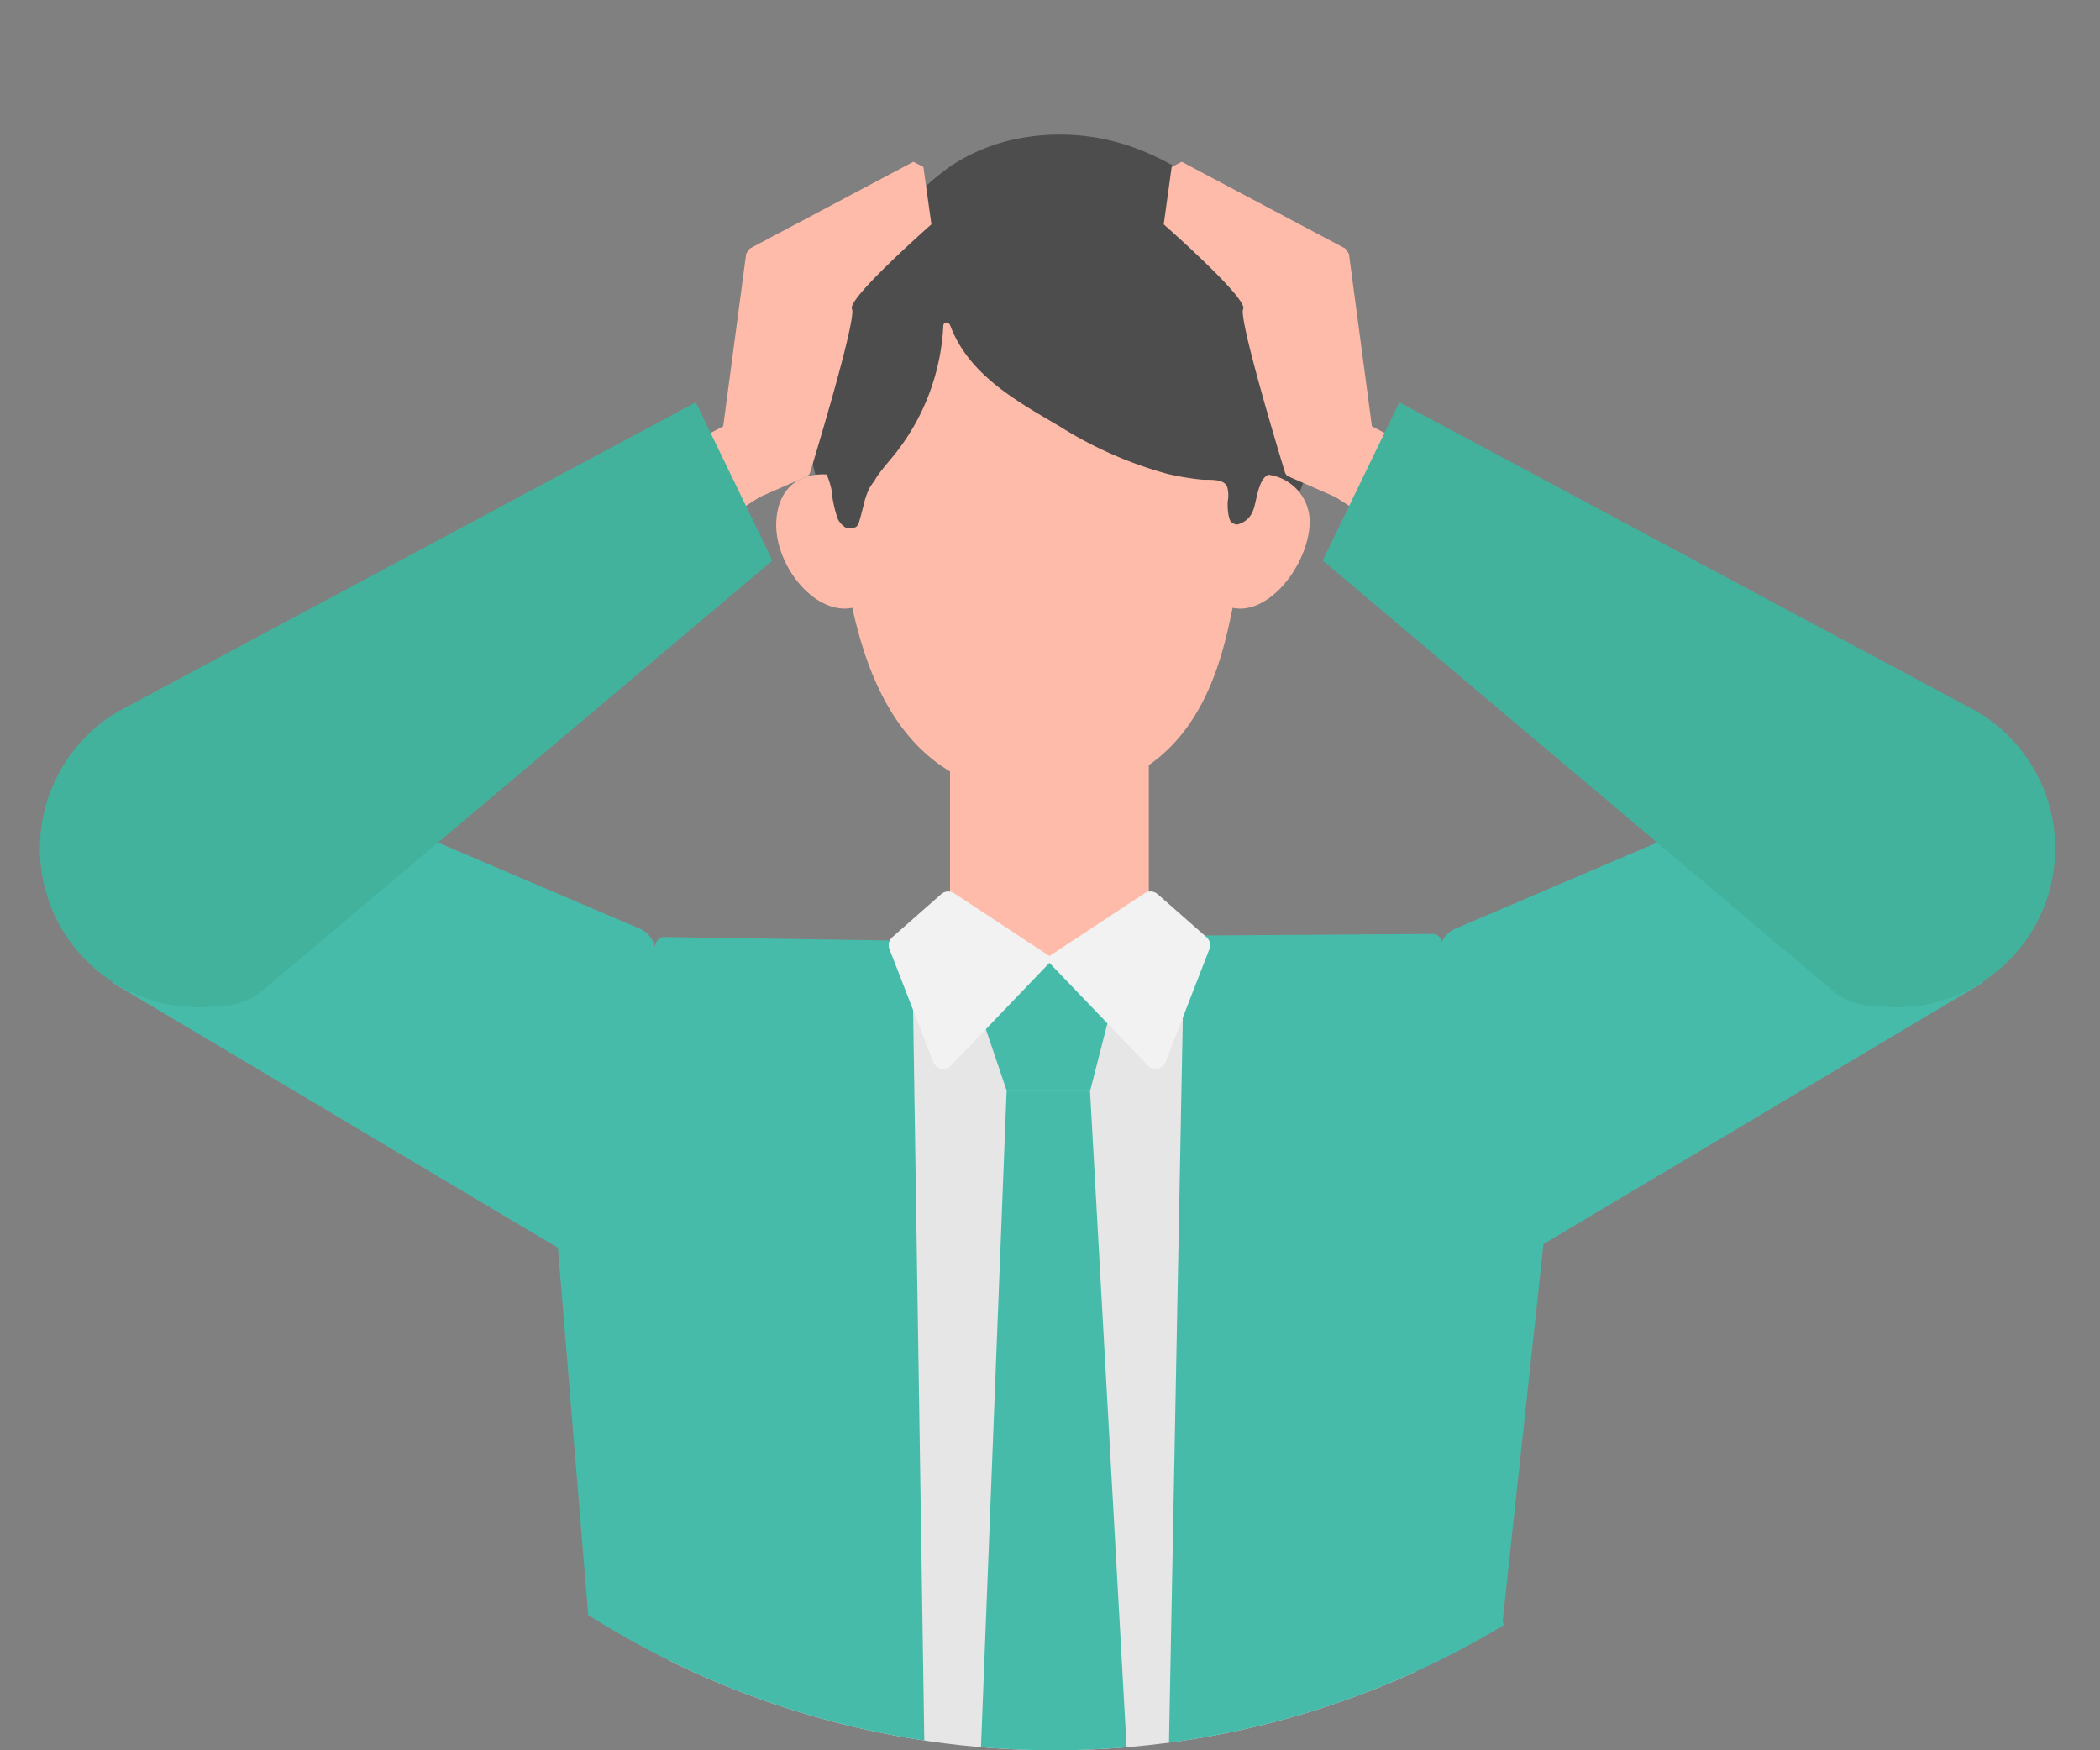 <svg xmlns="http://www.w3.org/2000/svg" xmlns:xlink="http://www.w3.org/1999/xlink" width="198" height="165" viewBox="0 0 198 165">
  <rect x="0" y="0" width="198" height="165" fill="#808080" stroke="none"/>
  <defs>
    <clipPath id="clip-path">
      <path id="合体_23" data-name="合体 23" d="M24.4,116.286H0v-60.5H21.621a82.1,82.1,0,0,1,155.541,0H198v60.5H174.381a82.075,82.075,0,0,1-149.979,0Z" transform="translate(0.296 0.22)" fill="#fff" stroke="#707070" stroke-width="1"/>
    </clipPath>
    <clipPath id="clip-path-2">
      <rect id="長方形_44717" data-name="長方形 44717" width="190.02" height="219.545" fill="none"/>
    </clipPath>
  </defs>
  <g id="マスクグループ_652" data-name="マスクグループ 652" transform="translate(-0.296 -0.22)" clip-path="url(#clip-path)">
    <g id="グループ_47346" data-name="グループ 47346" transform="translate(4.055 12.899)">
      <g id="グループ_47345" data-name="グループ 47345" clip-path="url(#clip-path-2)">
        <path id="パス_26070" data-name="パス 26070" d="M13.829,144.669l48,28.559,3.235-31.03a2.452,2.452,0,0,0-1.467-2.589L34.261,127.09Z" transform="translate(-7.045 -64.743)" fill="#47bbaa"/>
        <path id="パス_26071" data-name="パス 26071" d="M186.939,298.993H121.034l-3.313-134.981,22.29-8.059h30.1l21.766,10.427Z" transform="translate(-59.971 -79.447)" fill="#e6e6e6"/>
        <path id="パス_26072" data-name="パス 26072" d="M194.38,21.3a22.277,22.277,0,0,0-1.526-6.663,20.814,20.814,0,0,0-3.919-5.83,28.085,28.085,0,0,0-10.341-7.311A20.6,20.6,0,0,0,166.348.517,17.523,17.523,0,0,0,160.734,2.9a21.826,21.826,0,0,0-2.476,1.989,6.1,6.1,0,0,1-3.185,1.346,7.709,7.709,0,0,0-2.965,1.076,8.316,8.316,0,0,0-2.015,2,16.458,16.458,0,0,0-2.59,6.049,36.779,36.779,0,0,0-.056,14.9c.234,1.222.7,2.845.955,4.062-.535.5.2-.6.2-.552a.9.9,0,0,1-.544.825.513.513,0,0,0,0,.98c4.756,1.465,9.807,1.372,14.732,1.451,5.287.084,10.577.138,15.863-.057,2.618-.1,5.234-.255,7.842-.5,1.272-.119,2.547-.247,3.811-.426a3.609,3.609,0,0,0,2.565-1.3c1.319-1.739,1.579-4.25,1.664-6.358a54.129,54.129,0,0,0-.154-7.085" transform="translate(-74.74 0)" fill="#4d4d4d"/>
        <path id="パス_26073" data-name="パス 26073" d="M186.12,47.19V32.657h-14.15a18.247,18.247,0,0,0-10.685,0H147.133V47.19c0,.493-.284,1.124-.776,1.093-3.168-.2-4.834,1.827-4.834,4.784,0,3.564,3.113,7.856,6.485,7.856a5.721,5.721,0,0,0,.69-.074C150.026,66.7,153.367,78.5,166.626,78.5c14.356,0,16.811-12.274,17.927-17.647a5.721,5.721,0,0,0,.69.074c3.372,0,6.58-4.672,6.58-8.236a4.471,4.471,0,0,0-4.929-4.4c-.492.02-.776-.6-.776-1.093" transform="translate(-72.097 -16.229)" fill="#ffbba9"/>
        <rect id="長方形_44716" data-name="長方形 44716" width="18.742" height="20.095" transform="translate(85.815 58.357)" fill="#ffbba9"/>
        <path id="パス_26074" data-name="パス 26074" d="M193.668,36.331A17.649,17.649,0,0,0,192.29,29.9a7.5,7.5,0,0,0-4.607-4.272,30.9,30.9,0,0,0-7.381-1.121,140.189,140.189,0,0,0-15.4.053c-2.522.137-5.038.37-7.536.747q-1.867.282-3.713.681a6.609,6.609,0,0,0-3.029,1.05c-.885.8-.8,2.214-.918,3.3q-.224,2.123-.447,4.245a22.766,22.766,0,0,0,.139,7.91.426.426,0,0,0-.066.581,7.97,7.97,0,0,1,1.2,2.773,11.922,11.922,0,0,0,.588,2.772,2.136,2.136,0,0,0,.726.814c.1.019.2.024.3.046.034.007.066.019.1.027.072,0,.143,0,.214-.007a2.051,2.051,0,0,0,.353-.095.715.715,0,0,0,.308-.433c.165-.54.3-1.09.441-1.636a7.452,7.452,0,0,1,.517-1.541,4.671,4.671,0,0,1,.5-.739c.072-.125.133-.25.217-.373.557-.826,1.243-1.556,1.855-2.34a21.092,21.092,0,0,0,4.425-11.852c-.038-.4.473-.555.668-.069,1.728,4.62,6.26,7.11,10.286,9.472A37.76,37.76,0,0,0,182.269,44.4a25.558,25.558,0,0,0,3.117.52c.688.068,2.088-.138,2.443.65a2.91,2.91,0,0,1,.068,1.387,5.917,5.917,0,0,0,.02.937,3.4,3.4,0,0,0,.181.832,1.861,1.861,0,0,0,.093.163c.03.029.059.06.1.095s.092.049.138.082c.047.016.093.033.141.048.063.019.129.033.193.048a2.074,2.074,0,0,0,1.519-1.32c.4-.914.494-3.868,2.107-3.381a.455.455,0,0,0,.39-.045.549.549,0,0,0,.7-.463,49.056,49.056,0,0,0,.193-7.626" transform="translate(-75.897 -12.389)" fill="#4d4d4d"/>
        <path id="パス_26075" data-name="パス 26075" d="M189.393,171.056h-7.88l-4.138-12.194h15.14Z" transform="translate(-90.36 -80.929)" fill="#47bbaa"/>
        <path id="パス_26076" data-name="パス 26076" d="M195.094,277.565l-8.379,8.575-8.379-8.575L182,183.719h7.863Z" transform="translate(-90.85 -93.592)" fill="#47bbaa"/>
        <path id="パス_26077" data-name="パス 26077" d="M126.5,155.1a.571.571,0,0,0-.7-.546l-22.787-.348a.972.972,0,0,0-.741.791l-9.161,28.6,3.024,36.661-9.253,67.008a2.678,2.678,0,0,0,1.815,1.117l22.652,5.756A14.97,14.97,0,0,0,128.4,279.047Z" transform="translate(-44.258 -78.555)" fill="#47bbaa"/>
        <path id="パス_26078" data-name="パス 26078" d="M247.534,218.275l3.859-35.645-9.6-28.213a.971.971,0,0,0-.739-.791l-22.854.155a.57.57,0,0,0-.7.546l-2.36,123.666a14.944,14.944,0,0,0,17.01,15.088l21.684-3.056a2.669,2.669,0,0,0,1.846-1.17Z" transform="translate(-109.599 -78.262)" fill="#47bbaa"/>
        <path id="パス_26079" data-name="パス 26079" d="M169.319,145.633l9.358,6.168-9.651,10.068a1.016,1.016,0,0,1-1.681-.335l-4.13-10.636a1.016,1.016,0,0,1,.275-1.13l4.6-4.05a1.016,1.016,0,0,1,1.231-.086" transform="translate(-83.112 -74.104)" fill="#f2f2f2"/>
        <path id="パス_26080" data-name="パス 26080" d="M202.616,145.633l-9.358,6.168,9.651,10.068a1.016,1.016,0,0,0,1.681-.335l4.13-10.636a1.016,1.016,0,0,0-.275-1.13l-4.6-4.05a1.016,1.016,0,0,0-1.231-.086" transform="translate(-98.451 -74.104)" fill="#f2f2f2"/>
        <path id="パス_26081" data-name="パス 26081" d="M121.384,32.66l4.712-2.483h0l2.165-16.264.34-.49,15.421-8.179.95.486.751,5.411h0c-.019.016-7.979,7.024-7.49,7.98.449.878-3.313,13.337-3.939,15.392a.649.649,0,0,1-.36.406l-4.365,1.914a.609.609,0,0,0-.086.047L123.5,40.732l-.99-.415L121.05,33.37l.334-.71" transform="translate(-61.666 -2.671)" fill="#ffbba9"/>
        <path id="パス_26082" data-name="パス 26082" d="M61.841,51.463,7.471,80.562a14.978,14.978,0,0,0,8.91,27.871,7.593,7.593,0,0,0,4.134-1.109L69.07,66.38Z" transform="translate(0 -26.217)" fill="#42b29c"/>
        <path id="パス_26083" data-name="パス 26083" d="M320.289,144.669l-48,28.559-3.235-31.03a2.452,2.452,0,0,1,1.467-2.589l29.335-12.518Z" transform="translate(-137.053 -64.743)" fill="#47bbaa"/>
        <path id="パス_26084" data-name="パス 26084" d="M240.34,32.66l-4.712-2.483h0l-2.165-16.264-.34-.49L217.7,5.244l-.95.486L216,11.141h0c.019.016,7.979,7.024,7.49,7.98-.449.878,3.313,13.337,3.939,15.392a.649.649,0,0,0,.36.406l4.365,1.914a.611.611,0,0,1,.086.047l5.988,3.851.99-.415,1.456-6.947-.334-.71" transform="translate(-110.037 -2.671)" fill="#ffbba9"/>
        <path id="パス_26085" data-name="パス 26085" d="M253.78,51.463l54.369,29.1a14.978,14.978,0,0,1-8.91,27.871,7.592,7.592,0,0,1-4.134-1.109L246.551,66.38Z" transform="translate(-125.6 -26.217)" fill="#42b29c"/>
      </g>
    </g>
  </g>
</svg>
